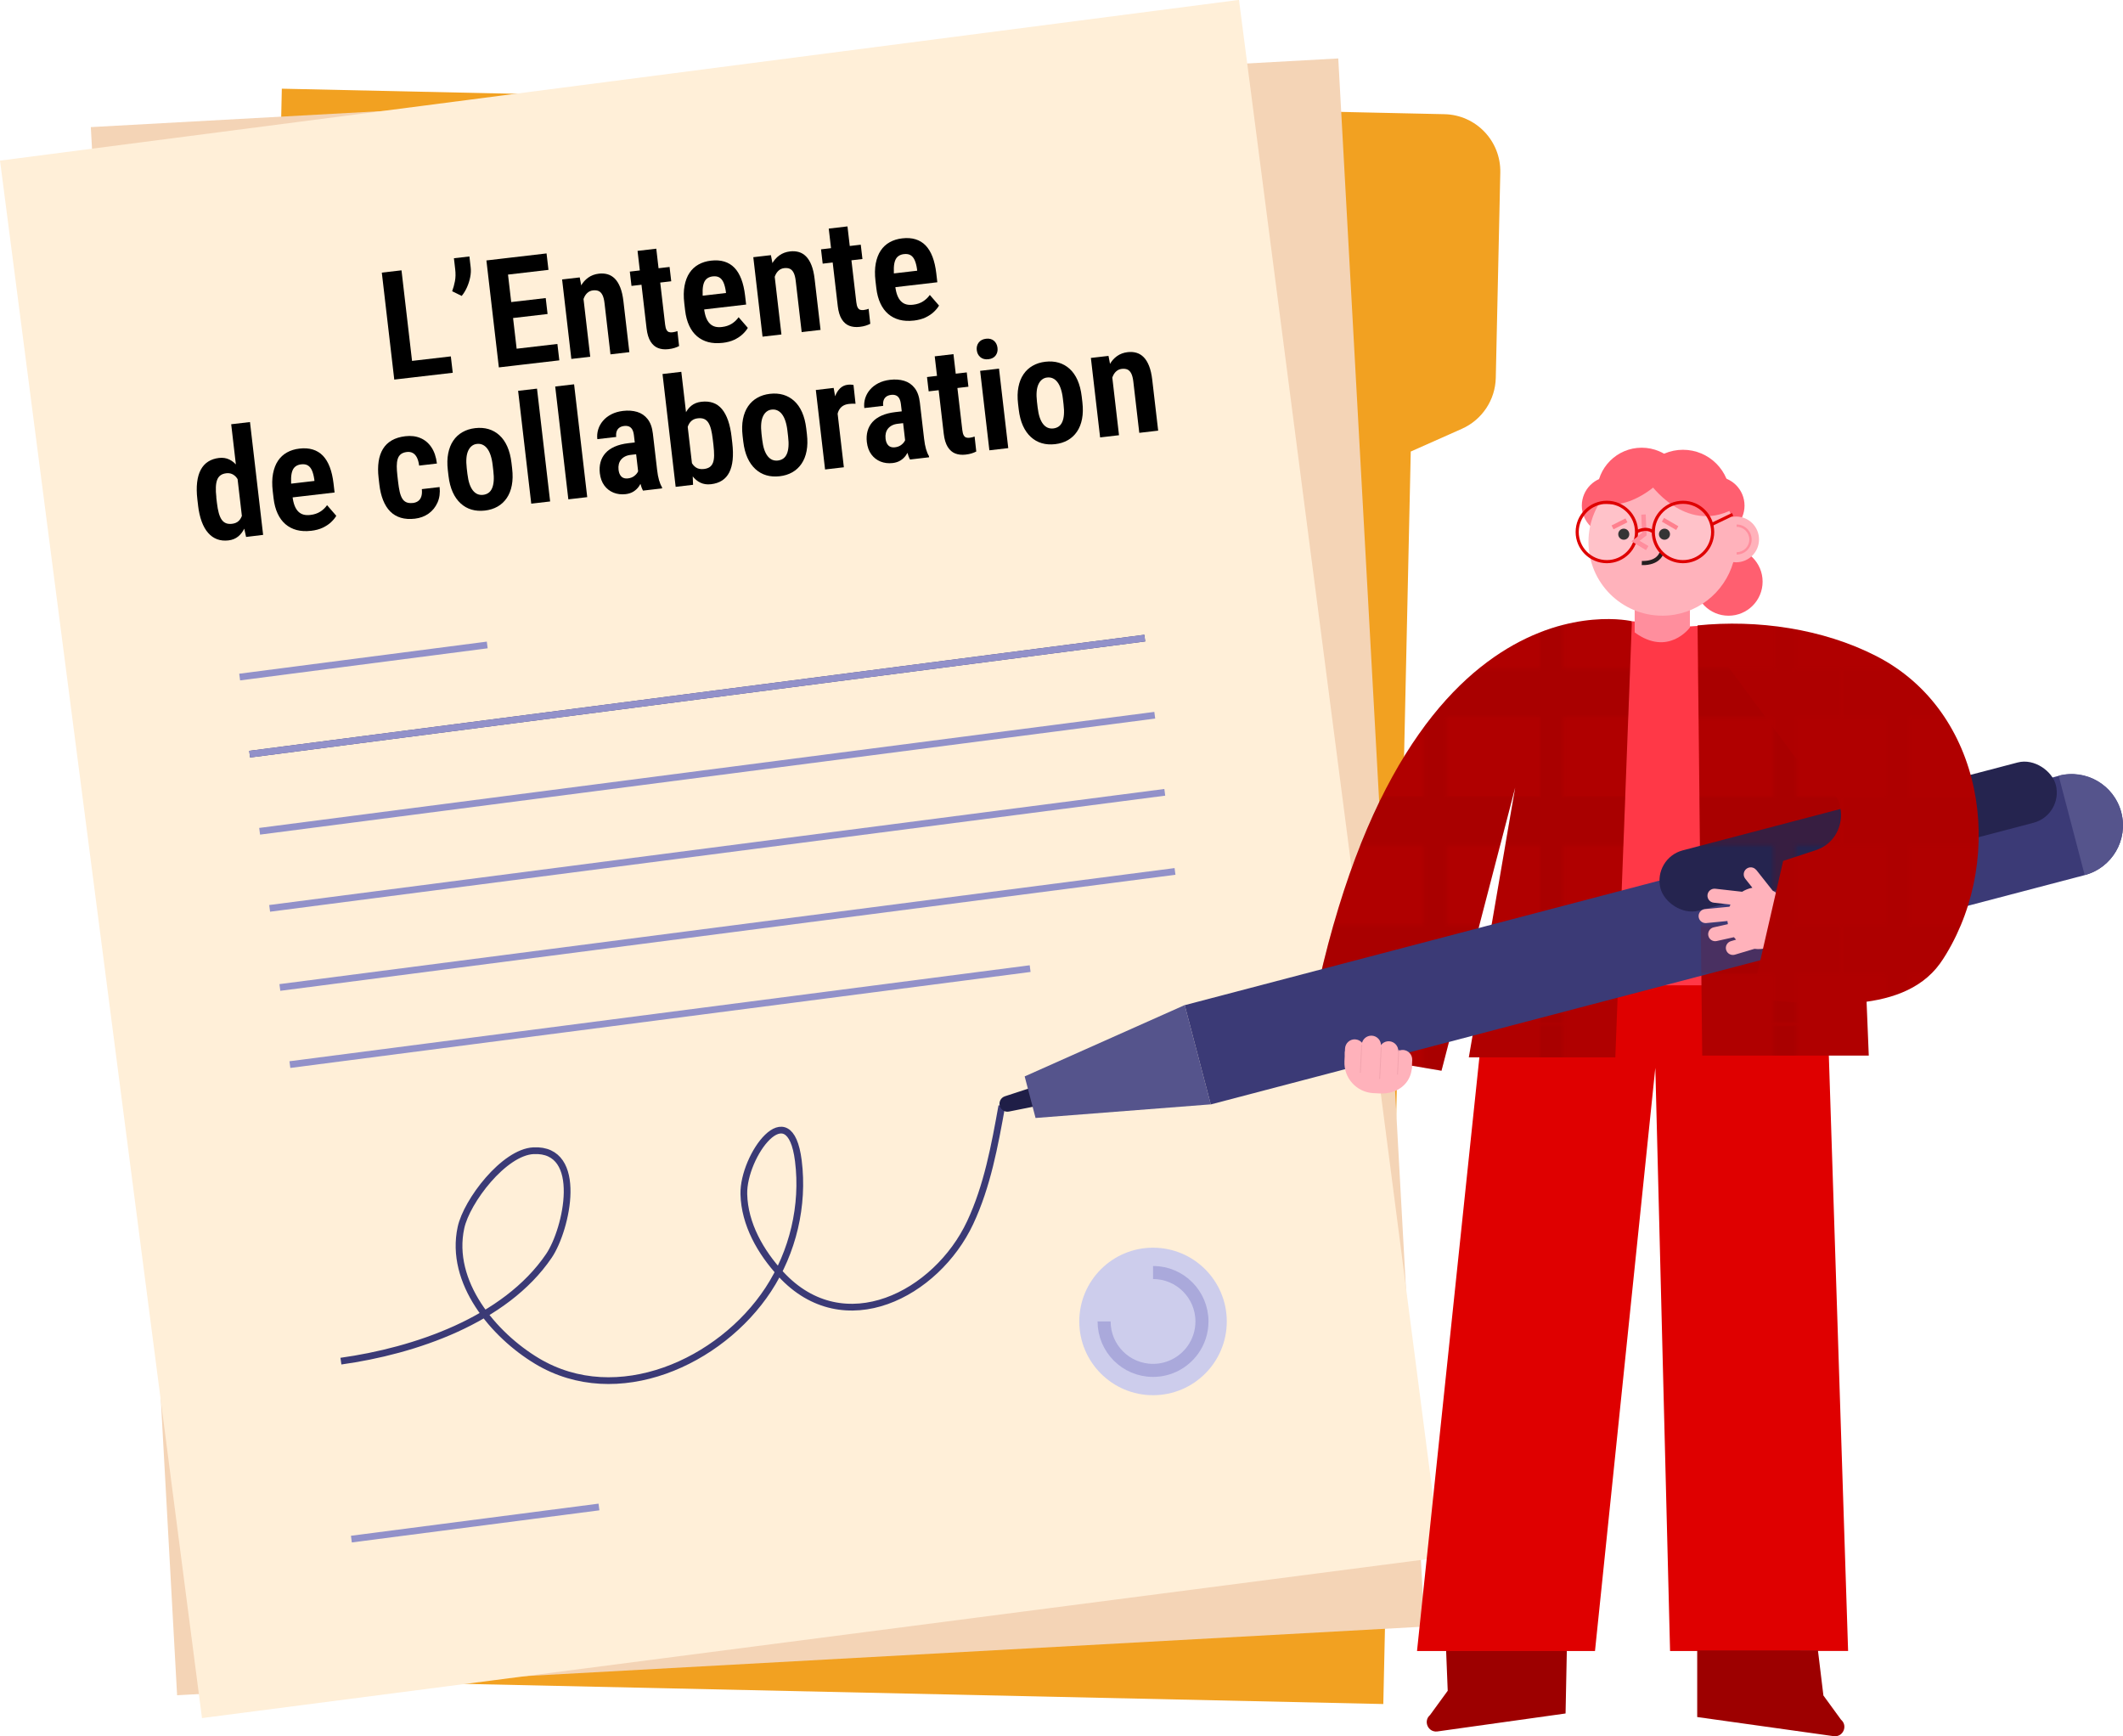 <svg xmlns="http://www.w3.org/2000/svg" xmlns:xlink="http://www.w3.org/1999/xlink" id="uuid-6fa204c3-5e1f-4b3c-b152-c9102141543a" viewBox="0 0 686.87 561.66"><defs><pattern id="uuid-51482588-1b99-47e7-975f-09c504f5fc8d" x="0" y="0" width="224.36" height="212.38" patternTransform="translate(146.32 -94.23)" patternUnits="userSpaceOnUse" viewBox="0 0 224.36 212.38"><rect width="224.36" height="212.38" fill="none"></rect><rect x="0" y="14.35" width="224.36" height="15.74" fill="#890000"></rect><rect x="0" y="55.89" width="224.36" height="15.74" fill="#890000"></rect><rect x="0" y="97.44" width="224.36" height="15.74" fill="#890000"></rect><rect x="0" y="138.98" width="224.36" height="15.74" fill="#890000"></rect><rect x="0" y="180.53" width="224.36" height="15.74" fill="#890000"></rect><polygon points="13.92 212.38 13.92 0 21.26 0 21.26 212.38 13.92 212.38" fill="#890000"></polygon><polygon points="51.61 212.38 51.61 0 58.95 0 58.95 212.38 51.61 212.38" fill="#890000"></polygon><polygon points="89.3 212.38 89.3 0 96.64 0 96.64 212.38 89.3 212.38" fill="#890000"></polygon><polygon points="126.99 212.38 126.99 0 134.33 0 134.33 212.38 126.99 212.38" fill="#890000"></polygon><polygon points="164.68 212.38 164.68 0 172.02 0 172.02 212.38 164.68 212.38" fill="#890000"></polygon><polygon points="202.37 212.38 202.37 0 209.71 0 209.71 212.38 202.37 212.38" fill="#890000"></polygon></pattern></defs><path d="M456.43,146.07l16.55-7.36c6.53-2.91,10.8-9.32,10.96-16.47l1.46-66.43c.22-10.2-7.86-18.65-18.06-18.87l-8.51-.19-18.74-.41-348.91-7.65-11.28,514.49,367.65,8.06,8.88-405.17Z" fill="#f2a121"></path><rect x="43.04" y="29.62" width="404.21" height="508.05" transform="translate(-15.22 13.91) rotate(-3.15)" fill="#f4d4b6"></rect><rect x="30.98" y="23.87" width="404.21" height="508.05" transform="translate(-33.79 32.27) rotate(-7.39)" fill="#ffefd8"></rect><line x1="80.77" y1="243.97" x2="370.38" y2="206.42" fill="none" stroke="#3b3a76" stroke-miterlimit="10" stroke-width="2.18"></line><line x1="77.54" y1="219.02" x2="157.64" y2="208.64" fill="none" stroke="#9291c9" stroke-miterlimit="10" stroke-width="2.18"></line><line x1="80.77" y1="243.97" x2="370.38" y2="206.42" fill="none" stroke="#9291c9" stroke-miterlimit="10" stroke-width="2.18"></line><line x1="84" y1="268.91" x2="373.61" y2="231.37" fill="none" stroke="#9291c9" stroke-miterlimit="10" stroke-width="2.18"></line><line x1="87.24" y1="293.85" x2="376.85" y2="256.31" fill="none" stroke="#9291c9" stroke-miterlimit="10" stroke-width="2.18"></line><line x1="90.55" y1="319.44" x2="380.16" y2="281.9" fill="none" stroke="#9291c9" stroke-miterlimit="10" stroke-width="2.18"></line><line x1="93.79" y1="344.39" x2="333.29" y2="313.34" fill="none" stroke="#9291c9" stroke-miterlimit="10" stroke-width="2.18"></line><line x1="113.69" y1="497.89" x2="193.79" y2="487.5" fill="none" stroke="#9291c9" stroke-miterlimit="10" stroke-width="2.18"></line><path d="M110.3,440.32c23.74-3.31,53.12-13.17,67.29-34.05,5.81-8.56,11.58-34.84-4.98-34.02-9.58.47-21.61,16.31-23.47,24.88-3.82,17.63,10.49,34.69,24.61,43.17,25.91,15.55,59.37.38,74.8-23.11,7.98-12.15,11.56-27.22,9.75-41.66-2.82-22.44-17.94-1.63-17.64,10.77.24,9.72,5.4,18.74,11.98,25.89,20.43,22.17,50.38,6.46,61.23-16.65,5.56-11.85,7.94-24.91,10.26-37.8" fill="none" stroke="#3b3a76" stroke-miterlimit="10" stroke-width="2.18"></path><circle cx="373.05" cy="427.48" r="23.86" fill="#cdcdec"></circle><path d="M373.05,411.65c8.74,0,15.83,7.09,15.83,15.83,0,3.47-1.12,6.68-3.01,9.29-2.88,3.96-7.55,6.54-12.82,6.54-8.74,0-15.83-7.09-15.83-15.83" fill="none" stroke="#aaa9db" stroke-miterlimit="10" stroke-width="4.22"></path><path d="M129.9,87.45l4.03,34.6-6.37.74-4.03-34.6,6.37-.74ZM145.86,115.29l.62,5.3-14.38,1.67-.62-5.3,14.38-1.67Z"></path><path d="M151.87,82.96l.41,3.52c.12,1.01.07,2.08-.16,3.21-.22,1.13-.57,2.21-1.04,3.26-.47,1.05-1.04,1.98-1.7,2.78l-3.09-1.52c.38-1.02.68-2.11.9-3.25.22-1.14.25-2.43.08-3.88l-.41-3.54,5.01-.58Z"></path><path d="M163.74,83.51l4.03,34.6-6.37.74-4.03-34.6,6.37-.74ZM176.83,81.98l.62,5.32-14.92,1.74-.62-5.32,14.92-1.74ZM176.56,96.42l.6,5.16-13,1.51-.6-5.16,13-1.51ZM180.34,111.27l.62,5.3-15.02,1.75-.62-5.3,15.02-1.75Z"></path><path d="M188.61,95.18l2.35,20.22-6.11.71-2.99-25.71,5.7-.66,1.04,5.44ZM188.36,101.76l-1.76.23c-.25-1.88-.26-3.61-.04-5.19.23-1.58.66-2.95,1.29-4.14s1.45-2.13,2.44-2.84c.99-.71,2.15-1.14,3.46-1.29,1.01-.12,1.96-.05,2.83.2.87.25,1.65.72,2.34,1.41.69.69,1.27,1.63,1.75,2.83s.82,2.69,1.03,4.48l1.92,16.47-6.11.71-1.92-16.52c-.13-1.16-.36-2.05-.68-2.68-.32-.63-.73-1.05-1.23-1.28-.5-.22-1.11-.29-1.84-.21-.68.08-1.27.34-1.76.77-.5.43-.89,1.01-1.18,1.73-.29.72-.48,1.53-.57,2.43-.09.9-.07,1.86.05,2.87Z"></path><path d="M216.63,86.36l.54,4.63-12.86,1.5-.54-4.63,12.86-1.5ZM206.27,81.16l6.06-.71,2.86,24.53c.09.74.23,1.31.44,1.7.21.39.47.63.8.74.33.11.71.13,1.15.08.33-.04.65-.1.94-.18.3-.08.51-.16.65-.22l.54,4.85c-.44.23-.93.43-1.47.6-.54.18-1.2.31-1.98.4-1.24.14-2.34.03-3.33-.35-.98-.38-1.8-1.08-2.45-2.12-.65-1.04-1.08-2.46-1.29-4.25l-2.92-25.07Z"></path><path d="M233.77,110.91c-1.71.2-3.26.11-4.64-.25-1.38-.37-2.59-1-3.63-1.89-1.04-.89-1.88-2.04-2.53-3.44-.65-1.4-1.09-3.04-1.31-4.93l-.27-2.31c-.25-2.14-.22-4.03.09-5.66.31-1.63.84-3.02,1.6-4.16.76-1.14,1.73-2.04,2.91-2.7,1.18-.66,2.53-1.08,4.03-1.25,1.62-.19,3.06-.09,4.33.3,1.27.39,2.37,1.06,3.28,2.01.91.95,1.65,2.18,2.22,3.68.57,1.5.97,3.26,1.21,5.29l.34,2.92-16.97,1.98-.52-4.44,10.98-1.28-.07-.59c-.16-1.1-.41-2.03-.73-2.78-.33-.75-.77-1.3-1.33-1.64-.56-.34-1.29-.46-2.17-.36-.7.08-1.28.29-1.76.63-.48.34-.83.81-1.07,1.43-.24.61-.39,1.41-.43,2.39-.05.98.01,2.15.17,3.53l.27,2.31c.14,1.22.37,2.24.69,3.06.32.82.73,1.47,1.22,1.95.49.48,1.06.8,1.7.97s1.38.2,2.2.1c1.24-.14,2.29-.5,3.18-1.06.88-.56,1.62-1.26,2.21-2.1l2.98,3.44c-.39.67-.94,1.35-1.67,2.04-.72.69-1.62,1.28-2.69,1.8-1.07.51-2.35.85-3.82,1.02Z"></path><path d="M250.47,87.98l2.35,20.22-6.11.71-2.99-25.71,5.7-.66,1.04,5.44ZM250.22,94.56l-1.76.23c-.25-1.88-.26-3.61-.04-5.19.23-1.58.66-2.95,1.29-4.14s1.45-2.13,2.44-2.84c.99-.71,2.15-1.14,3.46-1.29,1.01-.12,1.96-.05,2.83.2.87.25,1.65.72,2.34,1.41.69.69,1.27,1.63,1.75,2.83s.82,2.69,1.03,4.48l1.92,16.47-6.11.71-1.92-16.52c-.13-1.16-.36-2.05-.68-2.68-.32-.63-.73-1.05-1.23-1.28-.5-.22-1.11-.29-1.84-.21-.68.08-1.27.34-1.76.77-.5.43-.89,1.01-1.18,1.73-.29.72-.48,1.53-.57,2.43-.09.9-.07,1.86.05,2.87Z"></path><path d="M278.49,79.16l.54,4.63-12.86,1.5-.54-4.63,12.86-1.5ZM268.13,73.95l6.06-.71,2.86,24.53c.09.74.23,1.31.44,1.7.21.39.47.63.8.74.33.11.71.13,1.15.08.33-.04.65-.1.94-.18.3-.08.51-.16.65-.22l.54,4.85c-.44.23-.93.43-1.47.6-.54.18-1.2.31-1.98.4-1.24.14-2.34.03-3.33-.35-.98-.38-1.8-1.08-2.45-2.12-.65-1.04-1.08-2.46-1.29-4.25l-2.92-25.07Z"></path><path d="M295.63,103.7c-1.71.2-3.26.11-4.64-.25-1.38-.37-2.59-1-3.63-1.89-1.04-.89-1.88-2.04-2.53-3.44-.65-1.4-1.09-3.04-1.31-4.93l-.27-2.31c-.25-2.14-.22-4.03.09-5.66.31-1.63.84-3.02,1.6-4.16.76-1.14,1.73-2.04,2.91-2.7,1.18-.66,2.53-1.08,4.03-1.25,1.62-.19,3.06-.09,4.33.3,1.27.39,2.37,1.06,3.28,2.01.91.95,1.65,2.18,2.22,3.68.57,1.5.97,3.26,1.21,5.29l.34,2.92-16.97,1.98-.52-4.44,10.98-1.28-.07-.59c-.16-1.1-.41-2.03-.73-2.78-.33-.75-.77-1.3-1.33-1.64-.56-.34-1.29-.46-2.17-.36-.7.08-1.28.29-1.76.63-.48.34-.83.81-1.07,1.43-.24.61-.39,1.41-.43,2.39-.05.98.01,2.15.17,3.53l.27,2.31c.14,1.22.37,2.24.69,3.06.32.82.73,1.47,1.22,1.95.49.48,1.06.8,1.7.97s1.38.2,2.2.1c1.24-.14,2.29-.5,3.18-1.06.88-.56,1.62-1.26,2.21-2.1l2.98,3.44c-.39.67-.94,1.35-1.67,2.04-.72.69-1.62,1.28-2.69,1.8-1.07.51-2.35.85-3.82,1.02Z"></path><path d="M64.08,163.44l-.22-1.85c-.25-2.11-.27-3.96-.08-5.57.19-1.6.59-2.96,1.19-4.08.6-1.11,1.39-1.98,2.38-2.61.99-.63,2.15-1.02,3.48-1.18,1.25-.15,2.38.02,3.38.51,1,.48,1.89,1.23,2.66,2.23.77,1,1.44,2.22,2,3.66.57,1.44,1.04,3.03,1.4,4.79l.31,2.66c0,1.72-.1,3.33-.32,4.83-.22,1.5-.59,2.82-1.12,3.96-.53,1.14-1.22,2.06-2.08,2.76-.86.7-1.91,1.13-3.16,1.27-1.33.15-2.55.03-3.65-.38-1.1-.41-2.07-1.09-2.91-2.05-.84-.95-1.54-2.18-2.09-3.68-.55-1.5-.95-3.26-1.18-5.27ZM69.97,160.88l.22,1.85c.15,1.25.34,2.32.59,3.22.25.89.56,1.61.94,2.16.38.54.84.92,1.39,1.14.55.22,1.19.28,1.94.2.95-.11,1.7-.44,2.23-.98.54-.54.92-1.25,1.14-2.12.22-.87.32-1.84.29-2.91l-.58-5.01c-.15-.85-.37-1.62-.65-2.31-.29-.69-.64-1.27-1.05-1.75-.41-.47-.88-.82-1.42-1.05-.54-.23-1.15-.3-1.83-.22-.74.09-1.36.31-1.84.66-.48.35-.84.84-1.08,1.46-.24.62-.38,1.41-.42,2.35-.04.94,0,2.05.16,3.32ZM78.41,168.23l-3.61-30.99,6.08-.71,4.25,36.5-5.51.67-1.22-5.47Z"></path><path d="M100.62,171.71c-1.71.2-3.26.11-4.64-.25-1.38-.37-2.59-1-3.63-1.89-1.04-.89-1.88-2.04-2.53-3.44-.65-1.4-1.09-3.04-1.31-4.93l-.27-2.31c-.25-2.14-.22-4.03.09-5.66.31-1.63.84-3.02,1.6-4.16.76-1.14,1.73-2.04,2.91-2.7,1.18-.66,2.53-1.08,4.03-1.25,1.62-.19,3.06-.09,4.33.3,1.27.39,2.37,1.06,3.28,2.01.91.95,1.65,2.18,2.22,3.68.57,1.5.97,3.26,1.21,5.29l.34,2.92-16.97,1.98-.52-4.44,10.98-1.28-.07-.59c-.16-1.1-.41-2.03-.73-2.78-.33-.75-.77-1.3-1.33-1.64-.56-.34-1.29-.46-2.17-.36-.7.08-1.28.29-1.76.63-.48.34-.83.81-1.07,1.43-.24.61-.39,1.41-.43,2.39-.05.98.01,2.15.17,3.53l.27,2.31c.14,1.22.37,2.24.69,3.06.32.82.73,1.47,1.22,1.95.49.48,1.06.8,1.7.97s1.38.2,2.2.1c1.24-.14,2.29-.5,3.18-1.06.88-.56,1.62-1.26,2.21-2.1l2.98,3.44c-.39.67-.94,1.35-1.67,2.04-.72.69-1.62,1.28-2.69,1.8-1.07.51-2.35.85-3.82,1.02Z"></path><path d="M133.56,162.72c.67-.08,1.24-.28,1.71-.62.47-.34.82-.82,1.03-1.46.22-.64.27-1.44.18-2.41l5.75-.67c.2,1.87-.02,3.54-.68,5.02-.66,1.47-1.62,2.66-2.88,3.56-1.27.9-2.74,1.45-4.42,1.65s-3.24.1-4.57-.3c-1.34-.4-2.48-1.08-3.43-2.03-.95-.96-1.71-2.17-2.3-3.65-.59-1.47-1-3.18-1.22-5.13l-.24-2.09c-.23-1.95-.22-3.71.01-5.28.23-1.57.7-2.93,1.4-4.08.7-1.15,1.65-2.07,2.86-2.77,1.2-.69,2.66-1.14,4.37-1.34,1.82-.21,3.45-.02,4.89.59,1.43.6,2.62,1.59,3.55,2.97.93,1.38,1.53,3.13,1.79,5.27l-5.75.67c-.14-1.04-.37-1.9-.71-2.58-.34-.68-.77-1.17-1.32-1.48-.54-.31-1.19-.43-1.95-.34-.82.1-1.47.34-1.95.72-.48.38-.81.9-1.01,1.55-.2.65-.3,1.42-.3,2.32,0,.9.07,1.92.2,3.06l.24,2.09c.14,1.17.3,2.2.5,3.09.2.88.47,1.62.81,2.19.34.58.79.99,1.35,1.24.56.25,1.26.32,2.1.23Z"></path><path d="M145.11,153.98l-.22-1.88c-.23-2.01-.2-3.82.12-5.42.31-1.6.86-2.98,1.64-4.13s1.77-2.07,2.97-2.75c1.2-.69,2.56-1.12,4.1-1.3s3.01-.08,4.34.31c1.32.39,2.5,1.06,3.53,2,1.03.94,1.88,2.15,2.54,3.64.66,1.49,1.11,3.24,1.35,5.25l.22,1.88c.23,2.01.2,3.82-.11,5.41-.3,1.59-.85,2.97-1.64,4.13-.79,1.16-1.78,2.08-2.98,2.76-1.2.68-2.57,1.11-4.1,1.28s-2.97.08-4.29-.31c-1.32-.38-2.5-1.05-3.54-2-1.04-.95-1.9-2.16-2.57-3.64-.67-1.48-1.12-3.23-1.36-5.24ZM151,151.39l.22,1.88c.15,1.25.37,2.32.66,3.21.3.89.67,1.61,1.11,2.17.44.56.94.95,1.49,1.19.55.23,1.15.31,1.8.24.7-.08,1.29-.3,1.78-.65.49-.35.87-.85,1.15-1.5.28-.64.45-1.43.52-2.36.07-.93.03-2.02-.12-3.27l-.22-1.88c-.14-1.22-.37-2.28-.67-3.17-.3-.9-.67-1.62-1.11-2.18-.43-.56-.93-.96-1.49-1.21-.56-.25-1.16-.33-1.81-.26s-1.19.29-1.66.66c-.47.37-.86.87-1.16,1.52-.3.65-.5,1.44-.58,2.38-.08.94-.05,2.02.09,3.24Z"></path><path d="M173.74,125.72l4.25,36.5-6.11.71-4.25-36.5,6.11-.71Z"></path><path d="M185.74,124.32l4.25,36.5-6.11.71-4.25-36.5,6.11-.71Z"></path><path d="M206.15,143.05l.47,3.8-2.57.3c-.71.08-1.33.26-1.85.53-.52.27-.95.62-1.29,1.04s-.57.91-.7,1.45-.16,1.13-.09,1.74c.08.71.25,1.29.52,1.73.26.44.6.76,1.02.94.42.18.92.24,1.49.18.81-.09,1.49-.35,2.04-.77.55-.42.96-.89,1.21-1.41.25-.52.31-.99.19-1.41l1.67,2.31c-.09.6-.26,1.25-.52,1.94-.26.69-.61,1.35-1.06,1.98-.45.63-1.02,1.17-1.72,1.61-.69.44-1.54.72-2.54.84-1.41.16-2.72,0-3.92-.48-1.2-.49-2.2-1.26-2.98-2.32-.78-1.06-1.26-2.38-1.45-3.96-.15-1.3-.07-2.5.23-3.59s.83-2.06,1.58-2.91c.74-.84,1.74-1.54,2.97-2.09,1.24-.55,2.72-.93,4.44-1.13l2.85-.33ZM206.55,153.26l-1.44-12.36c-.1-.84-.28-1.49-.55-1.96-.27-.47-.63-.79-1.06-.97-.44-.18-.96-.24-1.56-.17-.65.08-1.18.27-1.59.58-.41.31-.7.72-.86,1.23-.16.51-.2,1.09-.12,1.74l-6.11.71c-.13-1.08-.03-2.12.28-3.14.32-1.02.83-1.95,1.55-2.79.72-.85,1.63-1.55,2.72-2.11s2.34-.92,3.75-1.09c1.68-.2,3.21-.09,4.58.32,1.37.41,2.51,1.19,3.4,2.33.9,1.14,1.46,2.7,1.69,4.68l1.37,11.74c.15,1.32.36,2.42.62,3.32.26.9.57,1.66.95,2.27l.05.4-6.18.72c-.35-.63-.65-1.45-.91-2.46-.26-1.01-.45-2.01-.57-3.01Z"></path><path d="M214.35,120.99l6.08-.71,3.58,30.75.22,5.8-5.63.66-4.25-36.5ZM236.7,141.42l.22,1.85c.24,2.08.28,3.91.12,5.49-.16,1.58-.53,2.94-1.09,4.05-.57,1.12-1.35,2-2.33,2.63-.99.64-2.18,1.04-3.59,1.2-1.28.15-2.43-.02-3.43-.5-1-.48-1.88-1.23-2.63-2.22-.75-1-1.4-2.2-1.95-3.62-.55-1.41-1.01-2.99-1.39-4.73l-.31-2.66c-.04-1.76.04-3.4.25-4.91.21-1.51.56-2.83,1.05-3.98.49-1.14,1.18-2.06,2.05-2.77.87-.7,1.95-1.13,3.23-1.28,1.43-.17,2.7-.05,3.81.34,1.11.39,2.07,1.07,2.87,2.03.8.96,1.46,2.19,1.99,3.71.52,1.51.9,3.3,1.14,5.36ZM230.83,143.98l-.22-1.85c-.14-1.24-.33-2.3-.55-3.19-.22-.89-.51-1.62-.87-2.19-.36-.57-.81-.97-1.37-1.21-.56-.24-1.24-.31-2.05-.22-.73.08-1.33.3-1.8.64-.47.34-.86.79-1.14,1.35-.29.56-.48,1.19-.58,1.91-.1.72-.14,1.49-.11,2.3l.58,4.99c.2,1.07.5,2.02.9,2.85.39.83.92,1.46,1.59,1.89.67.43,1.51.58,2.52.47.79-.09,1.43-.31,1.9-.64.47-.34.82-.81,1.05-1.42.23-.61.35-1.38.36-2.32.01-.93-.06-2.05-.21-3.35Z"></path><path d="M240.48,142.88l-.22-1.88c-.23-2.01-.2-3.82.12-5.42.31-1.6.86-2.98,1.64-4.13s1.77-2.07,2.97-2.75c1.2-.69,2.56-1.12,4.1-1.3s3.01-.08,4.34.31c1.32.39,2.5,1.06,3.53,2,1.03.94,1.88,2.15,2.54,3.64.66,1.49,1.11,3.24,1.35,5.25l.22,1.88c.23,2.01.2,3.82-.11,5.41-.3,1.59-.85,2.97-1.64,4.13-.79,1.16-1.78,2.08-2.98,2.76-1.2.68-2.57,1.11-4.1,1.28s-2.97.08-4.29-.31c-1.32-.38-2.5-1.05-3.54-2-1.04-.95-1.9-2.16-2.57-3.64-.67-1.48-1.12-3.23-1.36-5.24ZM246.37,140.29l.22,1.88c.15,1.25.37,2.32.66,3.21.3.89.67,1.61,1.11,2.17.44.56.94.95,1.49,1.19.55.23,1.15.31,1.8.24.7-.08,1.29-.3,1.78-.65.49-.35.87-.85,1.15-1.5.28-.64.45-1.43.52-2.36.07-.93.03-2.02-.12-3.27l-.22-1.88c-.14-1.22-.37-2.28-.67-3.17-.3-.9-.67-1.62-1.11-2.18-.43-.56-.93-.96-1.49-1.21-.56-.25-1.16-.33-1.81-.26s-1.19.29-1.66.66c-.47.37-.86.87-1.16,1.52-.3.65-.5,1.44-.58,2.38-.08.94-.05,2.02.09,3.24Z"></path><path d="M270.65,130.79l2.37,20.37-6.08.71-2.99-25.71,5.77-.67.93,5.31ZM276.14,124.54l.66,6.07c-.32-.03-.68-.03-1.07-.02-.39.01-.75.04-1.09.08-.74.09-1.37.29-1.88.6-.51.32-.92.73-1.23,1.25-.31.52-.52,1.13-.63,1.84-.11.71-.14,1.51-.08,2.38l-1.26-.07c-.19-1.65-.24-3.18-.14-4.61.1-1.42.35-2.69.74-3.78.39-1.1.94-1.98,1.63-2.65.69-.67,1.53-1.06,2.51-1.17.3-.04.63-.05,1-.03.36.01.64.05.84.11Z"></path><path d="M292.54,132.99l.47,3.8-2.57.3c-.71.08-1.33.26-1.85.53-.52.27-.95.62-1.29,1.04s-.57.91-.7,1.45-.16,1.13-.09,1.74c.08.71.25,1.29.52,1.73.26.44.6.76,1.02.94.42.18.92.24,1.49.18.81-.09,1.49-.35,2.04-.77.55-.42.96-.89,1.21-1.41.25-.52.31-.99.19-1.41l1.67,2.31c-.09.6-.26,1.25-.52,1.94-.26.69-.61,1.35-1.06,1.98-.45.63-1.02,1.17-1.72,1.61-.69.44-1.54.72-2.54.84-1.41.16-2.72,0-3.92-.48-1.2-.49-2.2-1.26-2.98-2.32-.78-1.06-1.26-2.38-1.45-3.96-.15-1.3-.07-2.5.23-3.59s.83-2.06,1.58-2.91c.74-.84,1.74-1.54,2.97-2.09,1.24-.55,2.72-.93,4.44-1.13l2.85-.33ZM292.93,143.2l-1.44-12.36c-.1-.84-.28-1.49-.55-1.96-.27-.47-.63-.79-1.06-.97-.44-.18-.96-.24-1.56-.17-.65.08-1.18.27-1.59.58-.41.31-.7.72-.86,1.23-.16.51-.2,1.09-.12,1.74l-6.11.71c-.13-1.08-.03-2.12.28-3.14.32-1.02.83-1.95,1.55-2.79.72-.85,1.63-1.55,2.72-2.11s2.34-.92,3.75-1.09c1.68-.2,3.21-.09,4.58.32,1.37.41,2.51,1.19,3.4,2.33.9,1.14,1.46,2.7,1.69,4.68l1.37,11.74c.15,1.32.36,2.42.62,3.32.26.9.57,1.66.95,2.27l.05.4-6.18.72c-.35-.63-.65-1.45-.91-2.46-.26-1.01-.45-2.01-.57-3.01Z"></path><path d="M312.78,120.47l.54,4.63-12.86,1.5-.54-4.63,12.86-1.5ZM302.42,115.27l6.06-.71,2.86,24.53c.09.74.23,1.31.44,1.7.21.39.47.63.8.74.33.11.71.13,1.15.08.33-.04.65-.1.94-.18.3-.08.51-.16.65-.22l.54,4.85c-.44.23-.93.43-1.47.6-.54.18-1.2.31-1.98.4-1.24.14-2.34.03-3.33-.35-.98-.38-1.8-1.08-2.45-2.12-.65-1.04-1.08-2.46-1.29-4.25l-2.92-25.07Z"></path><path d="M316.02,113.3c-.11-.97.1-1.8.63-2.49.53-.7,1.32-1.1,2.36-1.23s1.9.1,2.56.65c.66.56,1.04,1.32,1.16,2.29s-.09,1.77-.6,2.47c-.51.69-1.29,1.1-2.34,1.22s-1.91-.1-2.58-.65c-.68-.56-1.07-1.31-1.18-2.26ZM323.22,119.25l2.99,25.71-6.11.71-2.99-25.71,6.11-.71Z"></path><path d="M329.6,132.5l-.22-1.88c-.23-2.01-.2-3.82.12-5.42.31-1.6.86-2.98,1.64-4.13s1.77-2.07,2.97-2.75c1.2-.69,2.56-1.12,4.1-1.3s3.01-.08,4.34.31c1.32.39,2.5,1.06,3.53,2,1.03.94,1.88,2.15,2.54,3.64.66,1.49,1.11,3.24,1.35,5.25l.22,1.88c.23,2.01.2,3.82-.11,5.41-.3,1.59-.85,2.97-1.64,4.13-.79,1.16-1.78,2.08-2.98,2.76-1.2.68-2.57,1.11-4.1,1.28s-2.97.08-4.29-.31c-1.32-.38-2.5-1.05-3.54-2-1.04-.95-1.9-2.16-2.57-3.64-.67-1.48-1.12-3.23-1.36-5.24ZM335.49,129.91l.22,1.88c.15,1.25.37,2.32.66,3.21.3.89.67,1.61,1.11,2.17.44.56.94.95,1.49,1.19.55.23,1.15.31,1.8.24.7-.08,1.29-.3,1.78-.65.49-.35.87-.85,1.15-1.5.28-.64.45-1.43.52-2.36.07-.93.03-2.02-.12-3.27l-.22-1.88c-.14-1.22-.37-2.28-.67-3.17-.3-.9-.67-1.62-1.11-2.18-.43-.56-.93-.96-1.49-1.21-.56-.25-1.16-.33-1.81-.26s-1.19.29-1.66.66c-.47.37-.86.87-1.16,1.52-.3.65-.5,1.44-.58,2.38-.08.94-.05,2.02.09,3.24Z"></path><path d="M359.69,120.57l2.35,20.22-6.11.71-2.99-25.71,5.7-.66,1.04,5.44ZM359.45,127.15l-1.76.23c-.25-1.88-.26-3.61-.04-5.19.23-1.58.66-2.95,1.29-4.14s1.45-2.13,2.44-2.84c.99-.71,2.15-1.14,3.46-1.29,1.01-.12,1.96-.05,2.83.2.87.25,1.65.72,2.34,1.41.69.69,1.27,1.63,1.75,2.83s.82,2.69,1.03,4.48l1.92,16.47-6.11.71-1.92-16.52c-.13-1.16-.36-2.05-.68-2.68-.32-.63-.73-1.05-1.23-1.28-.5-.22-1.11-.29-1.84-.21-.68.08-1.27.34-1.76.77-.5.43-.89,1.01-1.18,1.73-.29.72-.48,1.53-.57,2.43-.09.9-.07,1.86.05,2.87Z"></path><path d="M467.87,533.88l.52,13.07-5.72,7.85c-2.26,1.94-.66,5.64,2.31,5.32l41.54-5.82.41-20.41h-39.05Z" fill="#9d0000"></path><polyline points="590.92 317.21 590.92 317.45 597.93 534.08 540.33 534.09 535.56 345.43 516.04 534.09 458.46 534.09 481.32 316.5" fill="#df0000"></polyline><polyline points="527.98 200.96 516.7 244.1 516.7 318.74 563.25 318.74 551.6 202.32 546.83 202.64" fill="#ff3847"></polyline><path d="M588.17,533.88l1.77,14.6,5.72,7.85c2.26,1.94.66,5.64-2.31,5.32l-44.24-6.2v-21.56h39.05Z" fill="#9d0000"></path><path d="M462.12,330.55l-11.64-8.14-14.45,12.91c-2.95,5.53-.85,12.48,4.68,15.43h0c5.53,2.95,12.48.85,15.43-4.68l6.81-12.75c.53-1,.15-2.24-.84-2.78h0Z" fill="#f2a4ae"></path><path d="M440.75,339.68l-5.34,1.97c-1.79.66-3.8-.26-4.46-2.05-.66-1.79.26-3.8,2.05-4.46l12.21-4.52-4.47,9.06h0Z" fill="#f2a4ae"></path><path d="M527.98,200.96s-78.2-18.77-105.52,138.01l43.92,7.4,23.84-91.6-15,87.28h47.4s5.36-141.09,5.36-141.09Z" fill="#b00000"></path><circle cx="521.17" cy="163.56" r="9.39" fill="#ff5f70"></circle><circle cx="531.15" cy="159.28" r="14.45" fill="#ff5f70"></circle><circle cx="544.51" cy="160.75" r="15.25" fill="#ff5f70"></circle><circle cx="555.03" cy="163.56" r="9.39" fill="#ff5f70"></circle><circle cx="559.25" cy="188.16" r="11.02" fill="#ff5f70"></circle><path d="M546.75,191.44v11.55s-6.96,9.57-17.87,1.59v-10.72" fill="#ff8e9d"></path><path d="M537.83,151.41c10.37,0,19.19,6.6,22.49,15.83.45-.09.92-.14,1.39-.14,4.09,0,7.4,3.31,7.4,7.4,0,4.09-3.31,7.4-7.4,7.4-.31,0-.62-.03-.92-.06-2.85,10-12.05,17.33-22.97,17.33-13.19,0-23.89-10.69-23.89-23.89,0-13.19,10.69-23.89,23.89-23.89Z" fill="#ffb2bb"></path><path d="M533.27,182.68c4.08-.63,4.88-3.45,4.92-3.58l-1.3-.35c-.03.12-.88,2.85-5.69,2.71l-.04,1.35c.79.02,1.49-.02,2.12-.12Z" fill="#251f20"></path><path d="M561.87,179.39c2.68,0,4.86-2.18,4.86-4.86,0-2.68-2.18-4.86-4.86-4.86v.76c2.26,0,4.1,1.84,4.1,4.1,0,2.26-1.84,4.1-4.1,4.1v.76Z" fill="#ff8e9d"></path><rect x="539.62" y="166.78" width="1.4" height="5.36" transform="translate(122.16 551.31) rotate(-59.81)" fill="#ff5f70"></rect><rect x="521.44" y="168.77" width="5.05" height="1.4" transform="translate(-20.08 254.73) rotate(-26.83)" fill="#ff5f70"></rect><circle cx="538.52" cy="172.81" r="1.79"></circle><line x1="560.56" y1="166.41" x2="553.8" y2="169.66" fill="none" stroke="#df0000" stroke-miterlimit="10" stroke-width="1.01"></line><circle cx="525.35" cy="172.81" r="1.79"></circle><path d="M533.59,156.14s11.47,16.75,27.02,8.61l-6.72-8.72-10.9-6.24-7.16.42-2.24,5.93Z" fill="#ff5f70"></path><path d="M537.19,155.68s-11.96,12.36-23.25,5.41l7.81-5.74,8-6.3,7.16.42.28,6.21Z" fill="#ff5f70"></path><polygon points="532.53 177.9 533.27 176.66 530.4 174.95 532.74 173.12 532.45 166.41 531.01 166.48 531.27 172.44 527.85 175.11 532.53 177.9" fill="#ff8e9d"></polygon><circle cx="544.51" cy="172.09" r="9.6" fill="#fff" opacity=".21"></circle><circle cx="544.51" cy="172.09" r="9.6" fill="none" stroke="#df0000" stroke-miterlimit="10" stroke-width="1.01"></circle><circle cx="519.88" cy="172.09" r="9.6" fill="#fff" opacity=".21"></circle><circle cx="519.88" cy="172.09" r="9.6" fill="none" stroke="#df0000" stroke-miterlimit="10" stroke-width="1.01"></circle><path d="M529.49,172.09s2.88-1.89,5.42,0" fill="none" stroke="#df0000" stroke-miterlimit="10" stroke-width="1.01"></path><polyline points="531.27 172.44 527.85 175.11 532.53 177.9 533.27 176.66 530.4 174.95 532.74 173.12" fill="#ff8e9d"></polyline><polygon points="550.73 341.47 604.62 341.47 601.07 254.57 561.87 207.76 549.23 202.32 550.73 341.47" fill="#b00000"></polygon><rect x="591.76" y="243.04" width="29.26" height="35.47" fill="#b00000"></rect><g opacity=".18"><path d="M527.98,200.96s-78.2-18.77-105.52,138.01l43.92,7.4,23.84-91.6-15,87.28h47.4s5.36-141.09,5.36-141.09Z" fill="url(#uuid-51482588-1b99-47e7-975f-09c504f5fc8d)"></path></g><path d="M345.18,355.84l-18.76,3.74c-1.33.26-2.63-.55-2.97-1.86h0c-.34-1.31.39-2.66,1.68-3.08l18.18-5.95c1.4-.46,2.9.36,3.27,1.78l.58,2.21c.37,1.42-.53,2.87-1.97,3.16Z" fill="#1f1e47"></path><path d="M382.47,285.38h292.31c9.16,0,16.6,7.44,16.6,16.6h0c0,9.16-7.44,16.6-16.6,16.6h-292.31v-33.21h0Z" transform="translate(-59.07 146.18) rotate(-14.7)" fill="#3b3a76"></path><polygon points="383.31 325.13 331.52 348.21 335.04 361.66 391.74 357.25 383.31 325.13" fill="#55548c"></polygon><rect x="535.08" y="260.49" width="132.21" height="20.17" rx="10.09" ry="10.09" transform="translate(-48.99 161.46) rotate(-14.7)" fill="#25244f"></rect><path d="M666.05,250.93c8.87-2.33,17.95,2.98,20.27,11.85h0c2.33,8.87-2.98,17.95-11.85,20.27" fill="#55548c"></path><polygon points="550.73 341.47 604.62 341.47 601.07 254.57 561.87 207.76 549.23 202.32 550.73 341.47" fill="url(#uuid-51482588-1b99-47e7-975f-09c504f5fc8d)" opacity=".18"></polygon><path d="M568.22,281.41l5.29,6.69c2.91,1.51,5.02,4.42,5.36,7.92.54,5.51-3.5,10.42-9.01,10.96-.75.07-1.5.05-2.22-.04l-6.34,1.89c-1.2.36-2.47-.33-2.83-1.53-.36-1.2.33-2.47,1.53-2.83l1.68-.5c-.24-.25-.47-.52-.69-.79l-5.57,1.24c-1.22.27-2.44-.5-2.71-1.72-.27-1.22.5-2.44,1.72-2.71l4.61-1.03c-.06-.32-.11-.65-.15-.99,0-.01,0-.02,0-.03l-6.84.67c-1.24.12-2.36-.8-2.48-2.04h0c-.12-1.24.8-2.36,2.04-2.48l7.95-.77c.09-.24.2-.47.31-.7l-5.43-.61c-1.24-.14-2.14-1.27-2-2.51.14-1.24,1.27-2.14,2.51-2l8.69.98c1-.61,2.11-1.07,3.32-1.3l-2.31-2.92c-.78-.98-.61-2.42.37-3.19.98-.78,2.42-.61,3.19.37Z" fill="#ffb2bb"></path><path d="M549.23,202.32c19.3-1.97,40.48,1.04,57.79,9.9,34.94,17.87,41.88,64.54,22.68,96.36-.65,1.08-1.33,2.14-2.07,3.16-12.58,17.37-42.35,13.01-60.91,11.21l10.2-44.45,10.53-3.46c11.07-3.64,10.87-19.69-.4-22.65-.28-.07-.56-.14-.85-.2" fill="#b00000"></path><path d="M549.23,202.32c19.3-1.97,40.48,1.04,57.79,9.9,34.94,17.87,41.88,64.54,22.68,96.36-.65,1.08-1.33,2.14-2.07,3.16-12.58,17.37-42.35,13.01-60.91,11.21l10.2-44.45,10.53-3.46c11.07-3.64,10.87-19.69-.4-22.65-.28-.07-.56-.14-.85-.2" fill="url(#uuid-51482588-1b99-47e7-975f-09c504f5fc8d)" opacity=".18"></path><path d="M455.62,341.96l-20.49-1.8-.15,3.14c-.26,5.43,3.92,10.05,9.36,10.32l2.18.11c5.43.26,10.03-3.1,10.29-8.54l-1.19-3.22h0Z" fill="#ffb2bb"></path><path d="M438.45,336.22h0c-1.73-.08-3.19,1.25-3.28,2.97l-.05.98c-.08,1.73.94,9.49,2.67,9.58h0c1.73.08,3.19-1.25,3.28-2.97l.35-7.27c.08-1.73-1.25-3.19-2.97-3.28Z" fill="#ffb2bb"></path><path d="M443.01,351.99h0c1.72.08,3.19-1.25,3.27-2.97l.52-10.71c.08-1.73-1.25-3.19-2.97-3.28h0c-1.72-.08-3.19,1.25-3.27,2.97l-.52,10.71c-.08,1.73,1.25,3.19,2.97,3.28Z" fill="#ffb2bb"></path><path d="M448.77,350.38h0c1.72.08,3.19-1.25,3.27-2.97l.36-7.29c.08-1.73-1.25-3.19-2.97-3.28h0c-1.72-.08-3.19,1.25-3.27,2.97l-.36,7.29c-.08,1.73,1.25,3.19,2.97,3.28Z" fill="#ffb2bb"></path><path d="M453.53,348.16h0c1.72.08,3.19-1.25,3.27-2.97l.11-2.26c.08-1.73-1.25-3.19-2.97-3.28h0c-1.72-.08-3.19,1.25-3.27,2.97l-.11,2.26c-.08,1.73,1.25,3.19,2.97,3.28Z" fill="#ffb2bb"></path><line x1="440.56" y1="338" x2="440.12" y2="347.06" fill="none" stroke="#f2a4ae" stroke-miterlimit="10" stroke-width=".28"></line><line x1="446.89" y1="338.69" x2="446.38" y2="349.02" fill="none" stroke="#f2a4ae" stroke-miterlimit="10" stroke-width=".28"></line><line x1="452.54" y1="339.59" x2="452.15" y2="347.64" fill="none" stroke="#f2a4ae" stroke-miterlimit="10" stroke-width=".28"></line></svg>
